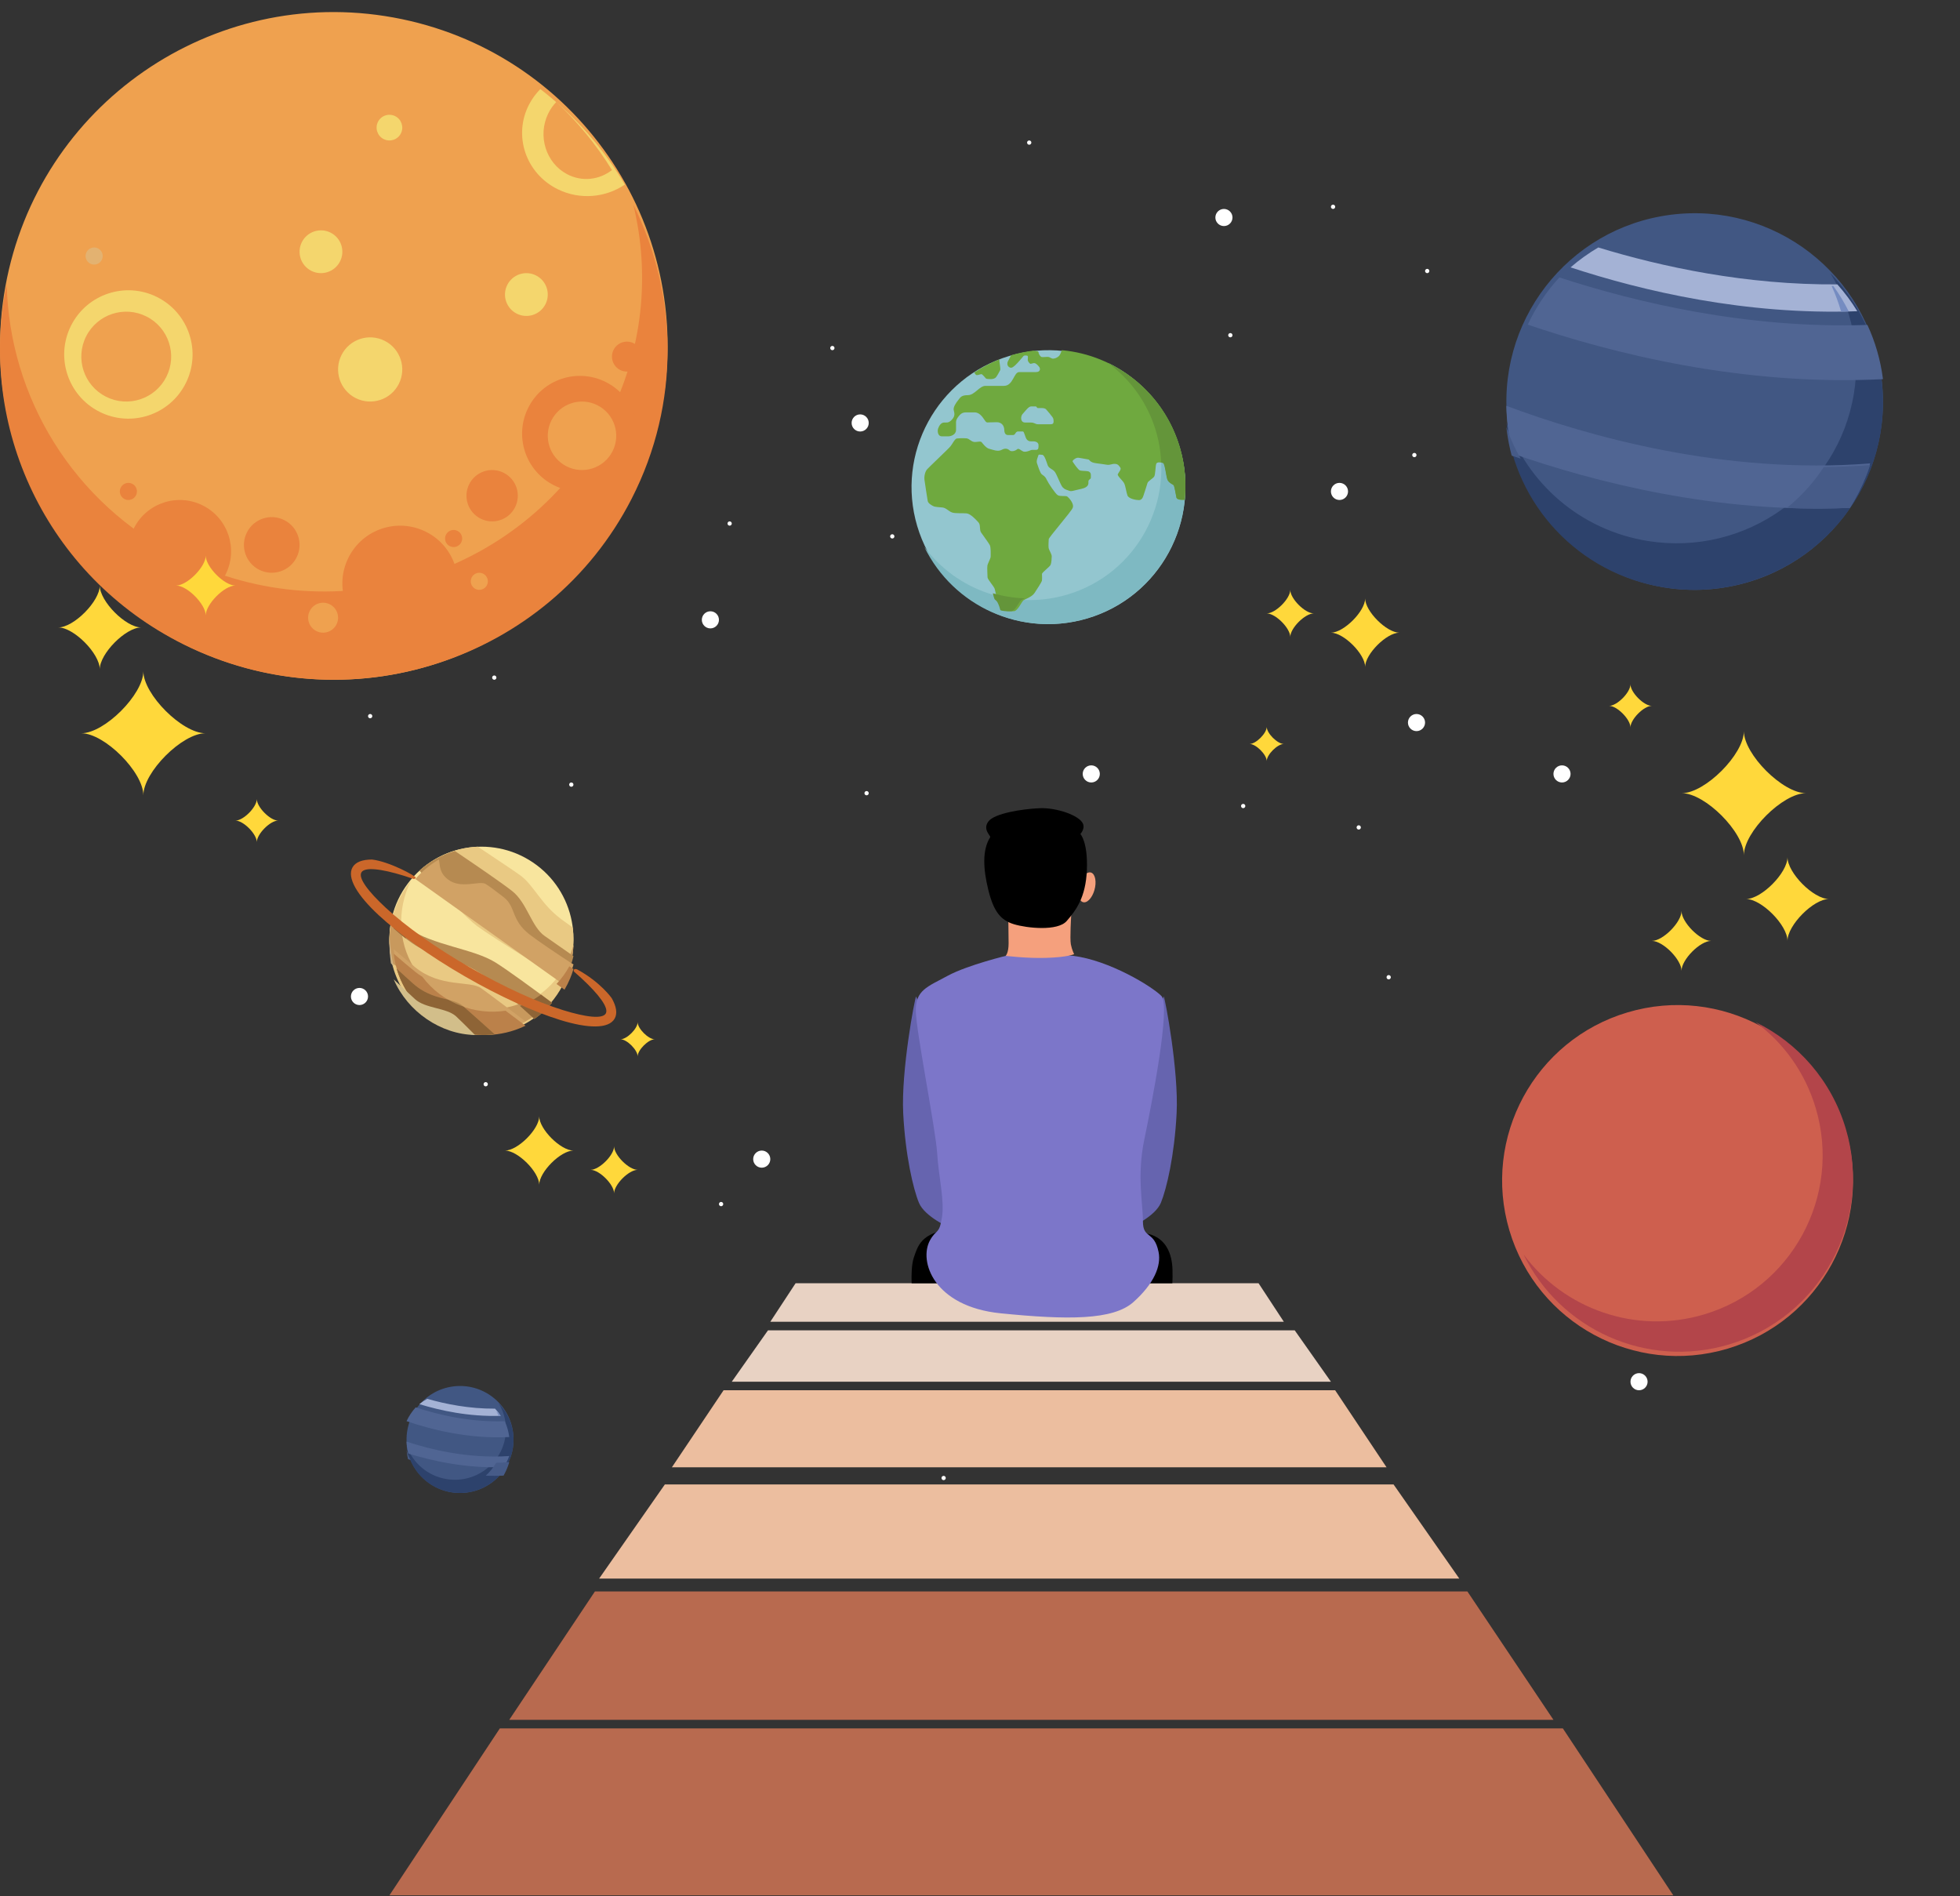<?xml version="1.0" encoding="utf-8"?>
<svg width="458px" height="443px" viewBox="0 0 458 443" version="1.1" xmlns:xlink="http://www.w3.org/1999/xlink" xmlns="http://www.w3.org/2000/svg">
  <rect x="0" y="0" width="458" height="443" fill="#333333" stroke="none"/>
  <defs>
    <path d="M0 0L430.506 0L430.506 430.506L0 430.506L0 0Z" id="path_1" />
    <clipPath id="mask_1">
      <use xlink:href="#path_1" />
    </clipPath>
  </defs>
  <g id="Group-26">
    <g id="Group-254">
      <g id="Group-3" transform="translate(27.091 0)">
        <path d="M0 0L430.506 0L430.506 430.506L0 430.506L0 0Z" id="Clip-2" fill="none" fill-rule="evenodd" stroke="none" />
      </g>
      <path d="M313.001 116.817C314.099 116.817 315 115.919 315 114.817C315 113.716 314.099 112.817 313.001 112.817C311.898 112.817 311 113.716 311 114.817C311 115.919 311.898 116.817 313.001 116.817" id="Fill-4" fill="#FFFFFF" fill-rule="evenodd" stroke="none" />
      <path d="M285.999 52.817C287.101 52.817 288 51.92 288 50.818C288 49.715 287.101 48.817 285.999 48.817C284.898 48.817 284 49.715 284 50.818C284 51.92 284.898 52.817 285.999 52.817" id="Fill-6" fill="#FFFFFF" fill-rule="evenodd" stroke="none" />
      <path d="M121 130.817C122.1 130.817 123 129.919 123 128.817C123 127.715 122.1 126.817 121 126.817C119.899 126.817 119 127.715 119 128.817C119 129.919 119.899 130.817 121 130.817" id="Fill-8" fill="#FFFFFF" fill-rule="evenodd" stroke="none" />
      <path d="M126.001 207.817C127.102 207.817 128 206.919 128 205.819C128 204.717 127.102 203.817 126.001 203.817C124.898 203.817 124 204.717 124 205.819C124 206.919 124.898 207.817 126.001 207.817" id="Fill-10" fill="#FFFFFF" fill-rule="evenodd" stroke="none" />
      <path d="M383 324.817C384.102 324.817 385 323.918 385 322.818C385 321.717 384.102 320.817 383 320.817C381.898 320.817 381 321.717 381 322.818C381 323.918 381.898 324.817 383 324.817" id="Fill-12" fill="#FFFFFF" fill-rule="evenodd" stroke="none" />
      <path d="M83.998 234.817C85.1 234.817 86 233.918 86 232.815C86 231.716 85.1 230.817 83.998 230.817C82.897 230.817 82 231.716 82 232.815C82 233.918 82.897 234.817 83.998 234.817" id="Fill-14" fill="#FFFFFF" fill-rule="evenodd" stroke="none" />
      <path d="M201.001 100.817C202.102 100.817 203 99.919 203 98.818C203 97.716 202.102 96.817 201.001 96.817C199.897 96.817 199 97.716 199 98.818C199 99.919 199.897 100.817 201.001 100.817" id="Fill-16" fill="#FFFFFF" fill-rule="evenodd" stroke="none" />
      <path d="M331 170.817C332.101 170.817 333 169.919 333 168.817C333 167.716 332.101 166.817 331 166.817C329.898 166.817 329 167.716 329 168.817C329 169.919 329.898 170.817 331 170.817" id="Fill-18" fill="#FFFFFF" fill-rule="evenodd" stroke="none" />
      <path d="M258.999 354.817C260.102 354.817 261 353.918 261 352.818C261 351.717 260.102 350.817 258.999 350.817C257.898 350.817 257 351.717 257 352.818C257 353.918 257.898 354.817 258.999 354.817" id="Fill-20" fill="#FFFFFF" fill-rule="evenodd" stroke="none" />
      <path d="M307.501 339.817C307.775 339.817 308 339.593 308 339.318C308 339.041 307.775 338.817 307.501 338.817C307.225 338.817 307 339.041 307 339.318C307 339.593 307.225 339.817 307.501 339.817" id="Fill-22" fill="#FFFFFF" fill-rule="evenodd" stroke="none" />
      <path d="M405.5 241.817C405.775 241.817 406 241.593 406 241.318C406 241.042 405.775 240.817 405.5 240.817C405.225 240.817 405 241.042 405 241.318C405 241.593 405.225 241.817 405.5 241.817" id="Fill-24" fill="#FFFFFF" fill-rule="evenodd" stroke="none" />
      <path d="M168.499 281.817C168.775 281.817 169 281.593 169 281.317C169 281.042 168.775 280.817 168.499 280.817C168.225 280.817 168 281.042 168 281.317C168 281.593 168.225 281.817 168.499 281.817" id="Fill-26" fill="#FFFFFF" fill-rule="evenodd" stroke="none" />
      <path d="M113.5 253.817C113.776 253.817 114 253.591 114 253.317C114 253.042 113.776 252.817 113.5 252.817C113.225 252.817 113 253.042 113 253.317C113 253.591 113.225 253.817 113.5 253.817" id="Fill-28" fill="#FFFFFF" fill-rule="evenodd" stroke="none" />
      <path d="M88.499 202.817C88.775 202.817 89 202.593 89 202.318C89 202.042 88.775 201.817 88.499 201.817C88.224 201.817 88 202.042 88 202.318C88 202.593 88.224 202.817 88.499 202.817" id="Fill-30" fill="#FFFFFF" fill-rule="evenodd" stroke="none" />
      <path d="M86.5 167.817C86.776 167.817 87 167.592 87 167.318C87 167.042 86.776 166.817 86.5 166.817C86.225 166.817 86 167.042 86 167.318C86 167.592 86.225 167.817 86.5 167.817" id="Fill-32" fill="#FFFFFF" fill-rule="evenodd" stroke="none" />
      <path d="M208.5 125.817C208.775 125.817 209 125.592 209 125.317C209 125.042 208.775 124.817 208.5 124.817C208.225 124.817 208 125.042 208 125.317C208 125.592 208.225 125.817 208.5 125.817" id="Fill-34" fill="#FFFFFF" fill-rule="evenodd" stroke="none" />
      <path d="M146.499 97.817C146.775 97.817 147 97.592 147 97.317C147 97.042 146.775 96.817 146.499 96.817C146.225 96.817 146 97.042 146 97.317C146 97.592 146.225 97.817 146.499 97.817" id="Fill-36" fill="#FFFFFF" fill-rule="evenodd" stroke="none" />
      <path d="M152.5 73.817C152.775 73.817 153 73.593 153 73.317C153 73.043 152.775 72.817 152.5 72.817C152.225 72.817 152 73.043 152 73.317C152 73.593 152.225 73.817 152.5 73.817" id="Fill-38" fill="#FFFFFF" fill-rule="evenodd" stroke="none" />
      <path d="M170.5 122.817C170.775 122.817 171 122.593 171 122.317C171 122.042 170.775 121.817 170.5 121.817C170.225 121.817 170 122.042 170 122.317C170 122.593 170.225 122.817 170.5 122.817" id="Fill-40" fill="#FFFFFF" fill-rule="evenodd" stroke="none" />
      <path d="M265.499 130.817C265.775 130.817 266 130.593 266 130.318C266 130.043 265.775 129.817 265.499 129.817C265.225 129.817 265 130.043 265 130.318C265 130.593 265.225 130.817 265.499 130.817" id="Fill-42" fill="#FFFFFF" fill-rule="evenodd" stroke="none" />
      <path d="M311.5 48.817C311.775 48.817 312 48.593 312 48.317C312 48.042 311.775 47.817 311.5 47.817C311.225 47.817 311 48.042 311 48.317C311 48.593 311.225 48.817 311.5 48.817" id="Fill-44" fill="#FFFFFF" fill-rule="evenodd" stroke="none" />
      <path d="M287.5 78.817C287.775 78.817 288 78.593 288 78.317C288 78.043 287.775 77.817 287.5 77.817C287.224 77.817 287 78.043 287 78.317C287 78.593 287.224 78.817 287.5 78.817" id="Fill-46" fill="#FFFFFF" fill-rule="evenodd" stroke="none" />
      <path d="M115.5 158.817C115.775 158.817 116 158.593 116 158.318C116 158.042 115.775 157.817 115.5 157.817C115.224 157.817 115 158.042 115 158.318C115 158.593 115.224 158.817 115.5 158.817" id="Fill-48" fill="#FFFFFF" fill-rule="evenodd" stroke="none" />
      <path d="M290.5 188.817C290.775 188.817 291 188.593 291 188.317C291 188.043 290.775 187.817 290.5 187.817C290.224 187.817 290 188.043 290 188.317C290 188.593 290.224 188.817 290.5 188.817" id="Fill-50" fill="#FFFFFF" fill-rule="evenodd" stroke="none" />
      <path d="M366.499 290.817C366.775 290.817 367 290.593 367 290.318C367 290.042 366.775 289.817 366.499 289.817C366.224 289.817 366 290.042 366 290.318C366 290.593 366.224 290.817 366.499 290.817" id="Fill-52" fill="#FFFFFF" fill-rule="evenodd" stroke="none" />
      <path d="M364.999 182.817C366.1 182.817 367 181.919 367 180.817C367 179.715 366.1 178.817 364.999 178.817C363.897 178.817 363 179.715 363 180.817C363 181.919 363.897 182.817 364.999 182.817" id="Fill-76" fill="#FFFFFF" fill-rule="evenodd" stroke="none" />
      <path d="M255 182.817C256.102 182.817 257 181.919 257 180.816C257 179.717 256.102 178.817 255 178.817C253.9 178.817 253 179.717 253 180.816C253 181.919 253.9 182.817 255 182.817" id="Fill-78" fill="#FFFFFF" fill-rule="evenodd" stroke="none" />
      <path d="M165.998 146.817C167.101 146.817 168 145.92 168 144.818C168 143.715 167.101 142.817 165.998 142.817C164.896 142.817 164 143.715 164 144.818C164 145.92 164.896 146.817 165.998 146.817" id="Fill-80" fill="#FFFFFF" fill-rule="evenodd" stroke="none" />
      <path d="M178.001 272.817C179.104 272.817 180 271.919 180 270.818C180 269.717 179.104 268.817 178.001 268.817C176.901 268.817 176 269.717 176 270.818C176 271.919 176.901 272.817 178.001 272.817" id="Fill-82" fill="#FFFFFF" fill-rule="evenodd" stroke="none" />
      <path d="M386.001 246.817C387.1 246.817 388 245.919 388 244.818C388 243.717 387.1 242.817 386.001 242.817C384.898 242.817 384 243.717 384 244.818C384 245.919 384.898 246.817 386.001 246.817" id="Fill-84" fill="#FFFFFF" fill-rule="evenodd" stroke="none" />
      <path d="M220.5 345.817C220.776 345.817 221 345.593 221 345.318C221 345.043 220.776 344.817 220.5 344.817C220.225 344.817 220 345.043 220 345.318C220 345.593 220.225 345.817 220.5 345.817" id="Fill-86" fill="#FFFFFF" fill-rule="evenodd" stroke="none" />
      <path d="M133.5 183.817C133.776 183.817 134 183.592 134 183.317C134 183.042 133.776 182.817 133.5 182.817C133.226 182.817 133 183.042 133 183.317C133 183.592 133.226 183.817 133.5 183.817" id="Fill-88" fill="#FFFFFF" fill-rule="evenodd" stroke="none" />
      <path d="M194.5 81.817C194.776 81.817 195 81.592 195 81.317C195 81.043 194.776 80.817 194.5 80.817C194.225 80.817 194 81.043 194 81.317C194 81.592 194.225 81.817 194.5 81.817" id="Fill-90" fill="#FFFFFF" fill-rule="evenodd" stroke="none" />
      <path d="M240.5 33.817C240.775 33.817 241 33.593 241 33.317C241 33.042 240.775 32.817 240.5 32.817C240.224 32.817 240 33.042 240 33.317C240 33.593 240.224 33.817 240.5 33.817" id="Fill-92" fill="#FFFFFF" fill-rule="evenodd" stroke="none" />
      <path d="M202.499 185.817C202.775 185.817 203 185.593 203 185.318C203 185.043 202.775 184.817 202.499 184.817C202.225 184.817 202 185.043 202 185.318C202 185.593 202.225 185.817 202.499 185.817" id="Fill-94" fill="#FFFFFF" fill-rule="evenodd" stroke="none" />
      <path d="M317.5 193.817C317.775 193.817 318 193.593 318 193.318C318 193.042 317.775 192.817 317.5 192.817C317.225 192.817 317 193.042 317 193.318C317 193.593 317.225 193.817 317.5 193.817" id="Fill-96" fill="#FFFFFF" fill-rule="evenodd" stroke="none" />
      <path d="M363.499 112.817C363.775 112.817 364 112.593 364 112.318C364 112.042 363.775 111.817 363.499 111.817C363.225 111.817 363 112.042 363 112.318C363 112.593 363.225 112.817 363.499 112.817" id="Fill-98" fill="#FFFFFF" fill-rule="evenodd" stroke="none" />
      <path d="M333.5 63.817C333.775 63.817 334 63.593 334 63.318C334 63.042 333.775 62.817 333.5 62.817C333.224 62.817 333 63.042 333 63.318C333 63.593 333.224 63.817 333.5 63.817" id="Fill-100" fill="#FFFFFF" fill-rule="evenodd" stroke="none" />
      <path d="M330.501 106.817C330.775 106.817 331 106.593 331 106.318C331 106.042 330.775 105.817 330.501 105.817C330.225 105.817 330 106.042 330 106.318C330 106.593 330.225 106.817 330.501 106.817" id="Fill-102" fill="#FFFFFF" fill-rule="evenodd" stroke="none" />
      <path d="M324.499 228.817C324.775 228.817 325 228.593 325 228.318C325 228.043 324.775 227.817 324.499 227.817C324.225 227.817 324 228.043 324 228.318C324 228.593 324.225 228.817 324.499 228.817" id="Fill-104" fill="#FFFFFF" fill-rule="evenodd" stroke="none" />
      <path d="M105.898 323.922C99.052 324.807 94.219 331.074 95.105 337.92C95.988 344.766 102.256 349.598 109.102 348.713C115.948 347.828 120.781 341.562 119.895 334.716C119.011 327.87 112.744 323.038 105.898 323.922" id="Fill-116" fill="#415783" fill-rule="evenodd" stroke="none" />
      <path d="M118.07 335.803C117.019 342.241 110.893 346.616 104.389 345.576C99.886 344.855 96.381 341.726 95 337.732C95.585 343.156 99.763 347.743 105.464 348.656C112.298 349.75 118.733 345.152 119.838 338.388C120.49 334.391 119.136 330.532 116.507 327.817C117.919 330.128 118.54 332.928 118.07 335.803" id="Fill-118" fill="#2D426C" fill-rule="evenodd" stroke="none" />
      <path d="M95 336.817C95.007 337.248 95.039 337.681 95.102 338.117C95.172 338.627 95.281 339.125 95.421 339.608C100.801 341.272 108.917 343.12 117.666 342.775C118.225 341.97 118.675 341.097 119 340.18C109.363 340.855 100.344 338.585 95 336.817" id="Fill-120" fill="#506593" fill-rule="evenodd" stroke="none" />
      <path d="M113.504 344.774C114.869 344.832 116.258 344.833 117.663 344.767C118.093 344.017 118.458 343.22 118.752 342.386L118.77 342.333C118.788 342.284 118.806 342.231 118.822 342.179C118.852 342.093 118.88 342.008 118.907 341.922L118.909 341.913L118.91 341.909C118.942 341.809 118.971 341.71 119 341.61C117.974 341.696 116.954 341.743 115.944 341.754C115.273 342.904 114.445 343.92 113.504 344.774M95 338.817C95.009 338.912 95.019 339.006 95.031 339.1C95.102 339.721 95.21 340.327 95.35 340.915C95.544 340.988 95.742 341.061 95.943 341.134C95.564 340.401 95.248 339.625 95 338.817" id="Fill-122" fill="#465B88" fill-rule="evenodd" stroke="none" />
      <path d="M97.135 328.817C96.266 329.772 95.545 330.856 95 332.033C100.643 333.973 109.478 336.239 119 335.75L118.996 335.718C118.829 334.417 118.469 333.187 117.949 332.054C109.822 332.334 102.276 330.511 97.135 328.817" id="Fill-124" fill="#506593" fill-rule="evenodd" stroke="none" />
      <path d="M99.837 326.817C104.069 328.033 109.644 329.16 115.679 329.116C116.169 329.634 116.612 330.193 117 330.79C109.602 331.041 102.786 329.535 98 328.057C98.567 327.595 99.182 327.18 99.837 326.817" id="Fill-126" fill="#A4B2D5" fill-rule="evenodd" stroke="none" />
      <path d="M116 329.818L116.099 329.817C116.436 330.125 116.737 330.456 117 330.807C116.851 330.811 116.703 330.815 116.556 330.817C116.405 330.471 116.219 330.136 116 329.818" id="Fill-128" fill="#758CC1" fill-rule="evenodd" stroke="none" />
      <path d="M91 442.817L391 442.817L365.197 403.817L116.803 403.817L91 442.817Z" id="Fill-130" fill="#B86A4F" fill-rule="evenodd" stroke="none" />
      <path d="M119 401.817L363 401.817L342.888 371.817L139.022 371.817L119 401.817Z" id="Fill-132" fill="#B86A4F" fill-rule="evenodd" stroke="none" />
      <path d="M140 368.817L341 368.817L325.636 346.817L155.363 346.817L140 368.817Z" id="Fill-134" fill="#ECBE9F" fill-rule="evenodd" stroke="none" />
      <path d="M157 342.817L324 342.817L311.988 324.817L169.081 324.817L157 342.817Z" id="Fill-136" fill="#ECBE9F" fill-rule="evenodd" stroke="none" />
      <path d="M171 322.817L311 322.817L302.543 310.817L179.457 310.817L171 322.817Z" id="Fill-138" fill="#E8D2C3" fill-rule="evenodd" stroke="none" />
      <path d="M180 308.817L300 308.817L294.094 299.817L185.907 299.817L180 308.817Z" id="Fill-140" fill="#E8D2C3" fill-rule="evenodd" stroke="none" />
      <path d="M235.888 83.15C218.952 88.184 209.301 105.992 214.333 122.927C219.366 139.865 237.172 149.517 254.111 144.483C271.047 139.453 280.696 121.643 275.669 104.705C270.635 87.771 252.82 78.118 235.888 83.15" id="Fill-142" fill="#93C6CF" fill-rule="evenodd" stroke="none" />
      <path d="M270.1 100.73C274.932 116.987 265.664 134.089 249.406 138.918C236.697 142.694 223.475 137.858 216 127.799C222.759 141.664 238.737 149.016 254.014 144.478C271.022 139.426 280.711 121.541 275.663 104.53C272.995 95.561 266.761 88.627 258.971 84.817C264.124 88.638 268.13 94.103 270.1 100.73" id="Fill-144" fill="#7EB9C2" fill-rule="evenodd" stroke="none" />
      <path d="M243.206 95.341C243.532 95.341 244.115 95.311 244.423 95.621C244.736 95.932 245.752 97.177 245.925 97.442C246.094 97.705 246.196 97.855 246.196 98.439C246.196 99.02 245.925 99.118 245.52 99.118L242.505 99.118C241.878 99.118 241.811 98.718 240.789 98.718L239.56 98.718C238.379 98.718 238.488 97.272 238.906 96.781C239.414 96.184 240.098 95.401 240.357 95.209C240.789 94.89 240.948 94.957 241.359 94.957L242.067 94.957C242.192 94.957 242.297 95.341 242.552 95.341L243.206 95.341ZM227.667 87.04C229.489 85.82 231.465 84.778 233.569 83.94C233.521 84.102 233.511 84.234 233.521 84.357C233.553 84.66 233.833 86.216 233.72 86.469C233.605 86.722 233.095 87.659 232.806 88.055C232.518 88.454 232.003 88.575 231.55 88.575C231.104 88.575 230.52 88.566 230.369 88.413C230.214 88.264 229.563 87.392 229.304 87.409C229.043 87.422 228.283 87.806 228.042 87.559C227.943 87.459 227.793 87.26 227.667 87.04L227.667 87.04ZM268.137 112.85C268.258 112.392 269.443 111.783 269.714 111.323C269.991 110.864 269.991 108.972 270.174 108.394C270.356 107.815 271.418 108.056 271.843 108.21C272.271 108.363 272.543 111.353 272.846 112.116C273.152 112.879 274.188 113.247 274.307 113.429C274.43 113.612 274.792 115.502 274.914 116.235C275.037 116.97 276.799 116.787 276.799 116.787L276.836 116.755C277.245 112.74 276.898 108.58 275.683 104.47C271.869 91.599 260.674 82.956 248.121 81.817C248.062 81.988 247.946 82.305 247.737 82.763C247.407 83.495 246.445 83.798 246.08 83.798C245.719 83.798 245.261 83.418 244.988 83.389C244.713 83.356 243.744 83.465 243.437 83.418C243.132 83.371 242.708 82.747 242.695 82.395C242.677 82.045 242.253 81.99 241.783 81.99C241.694 81.99 241.612 81.96 241.546 81.912C239.789 82.124 238.022 82.484 236.27 83.003C236.26 83.034 236.243 83.061 236.225 83.088C235.801 83.869 235.559 84.311 235.483 84.492C235.406 84.675 235.225 85.348 235.772 85.744C236.318 86.141 236.698 85.789 237.2 85.363C237.701 84.936 238.934 83.472 239.128 83.226C239.327 82.982 239.694 83.058 239.995 83.088C240.3 83.12 240.176 83.685 240.164 84.049C240.148 84.418 240.469 84.768 240.683 84.95C240.895 85.134 241.366 84.737 241.821 84.859C242.276 84.982 242.793 85.67 242.9 85.82C243.007 85.973 243.296 86.934 242.047 86.934L238.158 86.934C236.879 86.934 236.774 90.154 234.586 90.154L230.27 90.154C228.871 90.154 227.747 92.321 226.182 92.321C224.615 92.321 224.415 92.854 223.902 93.494C223.384 94.135 222.73 95.113 222.852 95.767C222.975 96.423 223.294 97.111 222.47 98.009C221.65 98.909 221.271 98.674 220.573 98.72C219.87 98.766 219.449 99.468 219.221 100.094C218.991 100.717 219.143 101.941 220.057 101.941L221.621 101.941C222.152 101.941 223.4 101.591 223.4 100.444L223.4 98.909C223.4 98.576 223.304 98.134 224.048 97.217C224.791 96.305 225.265 96.348 226.268 96.348L227.741 96.348C228.421 96.348 229.152 96.753 229.854 97.826C230.56 98.9 230.512 98.68 231.266 98.68C232.02 98.68 233.049 98.604 233.331 98.68C233.617 98.758 234.692 98.997 234.692 100.659C234.692 100.659 234.712 101.639 235.513 101.639L236.741 101.639C237.29 101.639 237.267 100.803 237.893 100.803L239.012 100.803C239.363 100.803 239.546 102.316 240.002 102.751C240.46 103.184 240.825 103.115 241.462 103.115C242.101 103.115 242.672 103.413 242.672 103.988C242.672 104.558 242.737 105.107 242.076 105.107C241.416 105.107 241.201 105.083 240.915 105.159C240.915 105.159 239.728 105.71 239.152 105.497C238.574 105.285 238.027 104.61 237.66 104.977C237.296 105.343 236.323 105.586 235.959 105.252C235.592 104.917 234.984 104.582 234.076 105.097C233.162 105.616 231.913 105.039 231.157 104.856C230.395 104.672 229.636 103.604 229.392 103.33C229.152 103.055 228.816 103.207 227.903 103.269C226.993 103.33 226.564 102.475 225.836 102.414C225.107 102.353 224.044 102.384 223.586 102.443C223.132 102.507 222.57 103.681 222.129 104.243C221.687 104.81 217.142 109.082 216.657 109.63C216.167 110.179 215.927 111.247 216.02 112.071C216.11 112.896 216.687 116.434 216.776 117.015C216.869 117.596 217.596 117.993 218.054 118.235C218.511 118.479 219.392 118.479 220.243 118.57C221.092 118.662 221.673 119.456 222.46 119.732C223.251 120.008 224.924 119.854 225.867 119.945C226.81 120.036 228.084 121.438 228.651 122.064C229.211 122.692 228.785 123.711 229.27 124.432C229.755 125.149 230.974 126.778 231.276 127.329C231.582 127.878 231.491 129.68 231.491 130.075C231.491 130.471 230.821 131.601 230.728 132.149C230.64 132.698 230.762 134.439 230.762 134.898C230.762 135.356 232.282 137.032 232.435 137.584C232.584 138.131 232.86 139.503 233.039 139.898C233.222 140.299 233.497 140.113 233.923 141.091C234.347 142.066 234.288 142.279 234.408 142.526C234.53 142.77 236.11 142.86 236.96 142.799C237.814 142.739 238.756 140.572 239.152 140.267C239.546 139.963 241.098 139.503 241.734 138.556C242.372 137.615 243.362 136.027 243.452 135.735C243.54 135.445 243.499 134.514 243.484 134.117C243.467 133.721 245.337 132.439 245.52 131.92C245.703 131.402 245.762 130.423 245.762 129.938C245.762 129.447 245.096 128.503 245.032 127.984C244.973 127.466 245.032 126.428 245.062 125.971C245.096 125.511 250.232 119.651 250.655 118.678C251.082 117.703 249.777 116.298 249.413 116.022C249.045 115.746 247.737 116.054 247.159 115.688C246.583 115.317 244.973 112.909 244.577 112.055C244.182 111.203 243.817 111.14 243.421 110.805C243.026 110.468 242.571 108.943 242.326 108.269C242.083 107.601 242.571 106.714 242.632 106.411C242.691 106.104 242.998 106.227 243.54 106.259C244.091 106.288 244.577 108.027 244.819 108.7C245.062 109.369 245.825 109.551 246.371 110.104C246.918 110.652 247.798 113.335 248.345 113.886C248.893 114.436 249.226 114.405 249.807 114.649C250.385 114.892 250.81 114.618 252.662 114.221C254.518 113.826 254.334 112.969 254.334 112.499C254.334 112.024 254.866 111.934 254.896 111.707C254.926 111.476 254.913 110.88 254.884 110.727C254.854 110.576 254.699 110.195 254.212 110.104C253.727 110.01 252.832 110.04 252.372 109.92C251.919 109.797 250.84 108.133 250.672 107.89C250.503 107.647 251.023 107.249 251.434 107.049C251.842 106.853 252.237 106.99 252.572 107.035C252.907 107.082 254.123 107.311 254.364 107.356C254.608 107.404 254.637 108.043 256.128 108.227C257.619 108.408 258.044 108.502 258.728 108.592C259.412 108.685 259.79 108.348 260.537 108.377C261.281 108.408 261.506 108.866 261.8 109.263C262.084 109.659 261.372 110.393 261.204 110.789C261.04 111.185 262.3 112.208 262.667 112.879C263.028 113.554 263.152 114.925 263.454 115.746C263.759 116.569 265.551 116.844 266.129 116.844C266.706 116.844 267.012 116.389 267.191 115.812C267.378 115.229 268.016 113.305 268.137 112.85L268.137 112.85Z" id="Fill-146" fill="#6FA93F" fill-rule="evenodd" stroke="none" />
      <path d="M232 138.61C232.127 139.133 232.26 139.669 232.363 139.892C232.55 140.293 232.829 140.108 233.261 141.088C233.692 142.064 233.631 142.278 233.754 142.526C233.878 142.77 235.482 142.86 236.345 142.799C237.212 142.738 238.168 140.566 238.571 140.261C238.728 140.138 239.079 139.992 239.481 139.801C236.926 139.709 234.413 139.304 232 138.61M271.337 108.022C271.503 108.059 271.655 108.103 271.763 108.138C272.198 108.291 272.474 111.288 272.782 112.053C273.092 112.817 274.145 113.186 274.265 113.369C274.389 113.551 274.758 115.446 274.882 116.18C275.006 116.917 276.795 116.733 276.795 116.733L276.833 116.701L276.854 116.513C276.871 116.332 276.889 116.148 276.902 115.963L276.905 115.944L276.918 115.756C276.932 115.569 276.941 115.383 276.951 115.198L276.966 114.937C276.976 114.771 276.982 114.609 276.985 114.44L276.992 114.146C276.994 113.991 277 113.836 277 113.679L277 113.324C277 113.186 277 113.05 276.994 112.914C276.992 112.776 276.991 112.634 276.982 112.491L276.972 112.161C276.966 112.001 276.955 111.842 276.95 111.683L276.932 111.395C276.918 111.214 276.905 111.036 276.889 110.857L276.871 110.637C276.85 110.44 276.83 110.243 276.811 110.047L276.791 109.866C276.767 109.65 276.736 109.428 276.709 109.21L276.691 109.1C276.662 108.87 276.624 108.64 276.589 108.411L276.57 108.313C276.534 108.078 276.49 107.846 276.446 107.611L276.432 107.53C276.384 107.286 276.331 107.044 276.28 106.803L276.267 106.747C276.214 106.493 276.156 106.239 276.091 105.984L276.089 105.974C276.024 105.713 275.961 105.457 275.891 105.198L275.887 105.185L275.878 105.166C275.812 104.905 275.733 104.652 275.662 104.392C275.606 104.212 275.546 104.031 275.492 103.853L275.448 103.717C275.398 103.57 275.35 103.419 275.3 103.273L275.268 103.174C275.21 103.006 275.148 102.835 275.088 102.668L275.033 102.518C274.983 102.38 274.929 102.24 274.879 102.105L274.835 101.991C274.768 101.823 274.7 101.657 274.632 101.49L274.582 101.362C274.528 101.231 274.474 101.102 274.417 100.973L274.356 100.828C274.285 100.664 274.215 100.504 274.145 100.344L274.094 100.241C274.029 100.105 273.965 99.967 273.905 99.833L273.841 99.702C273.763 99.542 273.685 99.379 273.605 99.221L273.601 99.214L273.577 99.172C273.503 99.023 273.43 98.878 273.352 98.731L273.288 98.603C273.213 98.467 273.139 98.329 273.064 98.192L273.022 98.12C272.933 97.956 272.846 97.802 272.755 97.643L272.694 97.546C272.619 97.41 272.539 97.278 272.461 97.145L272.413 97.064C272.319 96.906 272.222 96.754 272.128 96.6L272.074 96.516C271.99 96.385 271.908 96.259 271.827 96.133L271.756 96.025C271.659 95.874 271.556 95.727 271.455 95.581L271.413 95.517C271.329 95.394 271.243 95.27 271.157 95.147L271.066 95.021C270.965 94.876 270.86 94.737 270.759 94.596L270.728 94.559C270.63 94.43 270.534 94.295 270.434 94.168L270.351 94.057C270.133 93.773 269.906 93.497 269.677 93.221L269.599 93.127C269.495 93 269.387 92.875 269.279 92.749L269.256 92.719C269.134 92.579 269.011 92.445 268.888 92.305L268.831 92.241C268.719 92.118 268.607 91.995 268.493 91.872L268.452 91.827C268.325 91.692 268.196 91.556 268.065 91.42L268.039 91.394C267.916 91.268 267.796 91.145 267.673 91.022L267.62 90.97C267.354 90.706 267.084 90.447 266.811 90.191L266.767 90.151C266.491 89.897 266.208 89.647 265.921 89.399L265.887 89.37C265.602 89.125 265.308 88.882 265.011 88.644L264.973 88.617C264.833 88.502 264.688 88.391 264.547 88.278L264.529 88.268C262.782 86.93 260.908 85.774 258.933 84.817C264.1 88.613 268.113 94.038 270.085 100.617C270.822 103.078 271.231 105.563 271.337 108.022" id="Fill-148" fill="#64953A" fill-rule="evenodd" stroke="none" />
      <path d="M124.517 201.491C134.362 208.127 136.962 221.487 130.327 231.333C123.689 241.179 110.33 243.78 100.484 237.143C90.638 230.506 88.039 217.149 94.673 207.301C101.309 197.457 114.669 194.854 124.517 201.491" id="Fill-150" fill="#F8E59E" fill-rule="evenodd" stroke="none" />
      <path d="M125.893 232.508C116.602 239.077 103.847 236.728 97.402 227.259C92.941 220.704 92.673 212.453 96.015 205.817C89.942 213.205 89.187 224.089 94.838 232.39C101.61 242.337 115.011 244.807 124.768 237.904C130.536 233.825 133.741 227.388 134 220.751C132.793 225.361 130.038 229.577 125.893 232.508" id="Fill-152" fill="#E9C983" fill-rule="evenodd" stroke="none" />
      <path d="M127.343 235.231C124.337 238.134 120.619 240.028 116.683 240.817C110.789 236.295 104.41 231.682 101.639 230.616C99.246 229.695 95.347 227.245 91.625 224.713C90.88 221.646 90.791 218.423 91.411 215.279C91.855 215.606 92.304 215.927 92.755 216.235C98.812 220.373 108.131 223.233 112.081 225.256C114.106 226.294 121.054 230.947 127.343 235.231M133.815 216.689C132.878 216.023 131.978 215.373 131.168 214.772C126.37 211.211 124.718 206.762 121.511 204.467C120.115 203.467 115.932 200.667 111.644 197.817C106.807 198.016 102.08 199.858 98.334 203.175C103.161 208.446 109.42 214.879 111.546 216.412C115.106 218.978 128.845 227.658 129.876 227.79C130.098 227.819 130.935 228.12 132.091 228.468C133.782 224.7 134.328 220.618 133.815 216.689" id="Fill-154" fill="#E9C983" fill-rule="evenodd" stroke="none" />
      <path d="M99.938 230.07C99.014 229.18 98.165 228.194 97.4 227.105C95.315 224.134 94.145 220.802 93.833 217.438C93.464 217.214 93.104 216.984 92.754 216.75C92.302 216.449 91.858 216.138 91.415 215.817C91.132 217.228 90.991 218.664 91.001 220.106L91.001 220.196L91.003 220.431C91.04 221.991 91.249 223.541 91.623 225.051C94.561 227.007 97.606 228.912 99.938 230.07M124.194 233.247C119.359 235.919 113.807 236.455 108.752 235.073C111.243 236.785 114.017 238.811 116.692 240.817C118.408 240.479 120.083 239.939 121.678 239.198L121.73 239.171C121.826 239.129 121.919 239.084 122.014 239.037C122.148 238.97 122.284 238.905 122.417 238.834L122.42 238.834C123.222 238.422 124.007 237.954 124.767 237.431C125.654 236.823 126.482 236.161 127.245 235.451L127.355 235.348C126.31 234.652 125.247 233.944 124.194 233.247M130.258 228.159C130.653 228.277 131.301 228.491 132.105 228.727C132.206 228.508 132.3 228.29 132.394 228.07C133.353 225.761 133.896 223.303 133.999 220.817L134 220.793C133.286 223.444 132.027 225.957 130.258 228.159" id="Fill-156" fill="#C8995D" fill-rule="evenodd" stroke="none" />
      <path d="M134 223.378C131.579 221.675 128.837 219.753 127.312 218.708C124.171 216.55 123.196 210.947 119.663 208.17C117.415 206.406 111.918 202.62 106.285 198.817C103.255 199.719 100.413 201.257 98 203.392L102.204 208.022L132.909 226.817C133.377 225.69 133.741 224.541 134 223.378" id="Fill-158" fill="#B68A51" fill-rule="evenodd" stroke="none" />
      <path d="M134 225.304L133.173 224.817C132.57 225.905 131.843 226.955 131 227.953L132.682 228.817C133.246 227.679 133.687 226.504 134 225.304" id="Fill-160" fill="#8E6436" fill-rule="evenodd" stroke="none" />
      <path d="M91.344 225.041C91.064 223.013 90.953 220.914 91.018 218.817C91.161 221.237 91.495 223.591 92 225.817C91.782 225.562 91.563 225.302 91.344 225.041" id="Fill-162" fill="#CBB083" fill-rule="evenodd" stroke="none" />
      <path d="M122.795 238.639C117.852 241.046 112.086 241.506 106.745 239.78L93.708 228.062C92.82 226.056 92.245 223.931 92 221.759C93.718 223.252 95.448 224.72 97.021 225.995C102.987 230.82 109.793 229.069 112.364 230.848C113.69 231.765 118.475 235.369 122.795 238.639M134 225.353C133.518 227.016 132.82 228.639 131.911 230.19L97.065 205.376C98.659 203.521 100.522 201.994 102.557 200.817C102.846 202.239 102.589 203.818 104.648 205.45C107.663 207.839 112.136 205.644 113.508 206.545C114.88 207.446 114.621 207.281 117.637 209.569C120.656 211.859 119.289 214.895 123.799 218.375C125.743 219.876 129.902 222.666 134 225.353" id="Fill-164" fill="#D1A265" fill-rule="evenodd" stroke="none" />
      <path d="M118.14 236.142C110.9 237.228 103.338 234.392 98.696 228.215C98.134 227.874 97.574 227.483 97.021 227.04C95.448 225.769 93.718 224.307 92 222.817C92.245 224.983 92.82 227.102 93.709 229.101L106.736 240.776C108.793 241.437 110.938 241.787 113.1 241.815L113.181 241.815C113.291 241.818 113.4 241.817 113.508 241.817C113.631 241.817 113.752 241.814 113.874 241.811L113.911 241.811C116.85 241.731 119.756 241.057 122.432 239.818C122.539 239.772 122.642 239.724 122.744 239.672L122.789 239.65L122.797 239.646C121.244 238.475 119.631 237.259 118.14 236.142M133.235 228.576C132.862 229.478 132.421 230.363 131.913 231.223L130.041 229.893C131.226 228.632 132.225 227.244 133.034 225.765L134 226.398C133.785 227.139 133.53 227.862 133.235 228.576" id="Fill-166" fill="#BB814A" fill-rule="evenodd" stroke="none" />
      <path d="M115.591 241.65C110.689 242.277 105.556 241.152 101.14 238.088C96.931 235.17 94.067 230.966 92.703 226.329C94.15 227.667 95.496 228.897 96.551 229.827C101.111 233.856 105.806 233.052 108.041 234.94C109.152 235.88 112.499 238.873 115.591 241.65M129 234.292C124.331 230.823 118.639 226.666 115.833 224.902C110.609 221.614 101.49 221.013 95.01 216.733C94.111 216.139 93.233 215.49 92.389 214.817C92.226 215.516 92.096 216.216 92 216.921C93.839 218.577 95.798 220.127 97.673 221.221C104.21 225.034 107.481 222.743 117.233 231.235C119.889 233.548 122.491 235.888 124.87 238.071C126.376 237.021 127.769 235.76 129 234.292" id="Fill-168" fill="#B68A51" fill-rule="evenodd" stroke="none" />
      <path d="M108.358 235.211C107.126 234.793 105.928 234.253 104.786 233.593C102.436 233.001 99.463 232.401 96.549 229.824C95.495 228.894 94.148 227.663 92.701 226.325C93.006 227.357 93.382 228.365 93.832 229.344C93.87 229.425 93.909 229.51 93.947 229.592L93.977 229.654C94.436 230.607 94.965 231.534 95.569 232.431C96.298 233.512 97.105 234.505 97.976 235.405L97.991 235.422C98.09 235.523 98.187 235.621 98.288 235.721C99.156 236.578 100.107 237.373 101.138 238.087C101.955 238.656 102.795 239.155 103.656 239.591L103.736 239.63C103.817 239.67 103.898 239.71 103.978 239.75C106.73 241.077 109.727 241.779 112.755 241.817L112.761 241.816C112.903 241.817 113.048 241.818 113.194 241.816L113.407 241.813L113.57 241.808C114.245 241.788 114.92 241.735 115.589 241.65C112.753 239.103 109.701 236.37 108.358 235.211M94.515 216.395C93.79 215.894 93.08 215.364 92.394 214.817C92.228 215.509 92.099 216.211 92 216.917C92.922 217.748 93.878 218.553 94.834 219.288C94.663 218.328 94.557 217.362 94.515 216.395M129 234.291C128.163 233.669 127.293 233.025 126.414 232.377C126.336 232.436 126.255 232.492 126.178 232.549C124.701 233.605 123.133 234.427 121.519 235.03C122.67 236.063 123.79 237.08 124.865 238.066C124.933 238.02 125.002 237.974 125.069 237.921C125.956 237.291 126.78 236.602 127.539 235.863L127.547 235.854L127.567 235.835L127.695 235.71C128.148 235.262 128.584 234.79 129 234.291" id="Fill-170" fill="#8E6436" fill-rule="evenodd" stroke="none" />
      <path d="M111 241.817C109.006 239.811 107.278 238.094 106.544 237.432C104.319 235.422 99.37 235.66 96.941 233.405L92 228.817C95.246 236.378 102.98 241.667 111 241.817" id="Fill-172" fill="#D2BE8A" fill-rule="evenodd" stroke="none" />
      <path d="M109.753 225.999C117.846 230.672 125.587 234.153 131.553 236.002C137.04 237.702 140.805 238.101 141.551 236.797C142.295 235.494 140.054 232.427 135.831 228.522C135.3 228.031 134.741 227.534 134.151 227.025C134.054 226.846 134.007 226.67 134.101 226.555C134.361 226.237 134.902 226.511 134.902 226.511C140.282 229.439 142.886 233.124 142.942 233.206C144.037 235.142 144.316 236.784 143.62 237.996C142.243 240.405 137.462 240.343 130.846 238.291C124.716 236.392 116.803 232.838 108.558 228.079L108.553 228.075C100.314 223.318 93.273 218.238 88.547 213.87C83.459 209.165 81 205.048 82.379 202.636C83.077 201.415 84.652 200.829 86.898 200.817C91.011 201.281 97.2 204.7 97.149 205.044C97.099 205.392 96.636 205.354 96.636 205.354L96.635 205.355C95.883 205.091 95.15 204.848 94.443 204.628C88.959 202.932 85.192 202.529 84.447 203.834C83.703 205.138 85.945 208.205 90.169 212.111C94.76 216.356 101.651 221.323 109.747 225.997L109.753 225.999Z" id="Fill-174" fill="#CB672A" fill-rule="evenodd" stroke="none" />
      <path d="M91.926 4.084C49.545 -3.607 8.958 24.514 1.266 66.892C-6.423 109.271 21.697 149.862 64.075 157.551C106.455 165.24 147.044 137.122 154.733 94.741C162.423 52.363 134.304 11.773 91.926 4.084" id="Fill-176" fill="#EFA14F" fill-rule="evenodd" stroke="none" />
      <path d="M142.032 97.965C123.529 134.089 78.872 148.562 42.292 130.287C16.96 117.633 2.142 92.593 1.572 66.395C-5.303 99.57 10.725 134.49 42.798 150.509C81.229 169.707 128.144 154.504 147.584 116.551C159.077 94.125 158.398 68.77 147.99 47.817C151.948 64.118 150.295 81.838 142.032 97.965" id="Fill-178" fill="#EA833D" fill-rule="evenodd" stroke="none" />
      <path d="M47.415 118.111C53.329 121.101 55.696 128.318 52.706 134.232C49.715 140.144 42.498 142.514 36.583 139.524C30.67 136.53 28.304 129.315 31.294 123.402C34.285 117.491 41.504 115.12 47.415 118.111" id="Fill-180" fill="#EA833D" fill-rule="evenodd" stroke="none" />
      <path d="M66.433 121.519C69.636 123.14 70.919 127.049 69.299 130.25C67.68 133.453 63.769 134.736 60.565 133.117C57.364 131.496 56.081 127.588 57.7 124.383C59.323 121.18 63.229 119.899 66.433 121.519" id="Fill-182" fill="#EA833D" fill-rule="evenodd" stroke="none" />
      <path d="M30.903 113.033C31.888 113.532 32.284 114.735 31.783 115.721C31.286 116.705 30.082 117.1 29.097 116.602C28.113 116.104 27.716 114.901 28.216 113.914C28.714 112.929 29.916 112.534 30.903 113.033" id="Fill-184" fill="#EA833D" fill-rule="evenodd" stroke="none" />
      <path d="M141.595 89.273C148.244 92.638 150.908 100.757 147.544 107.409C144.18 114.061 136.06 116.726 129.408 113.361C122.756 109.996 120.092 101.876 123.455 95.225C126.82 88.573 134.942 85.909 141.595 89.273" id="Fill-186" fill="#EA833D" fill-rule="evenodd" stroke="none" />
      <path d="M139.609 94.682C143.552 96.675 145.131 101.487 143.137 105.429C141.144 109.37 136.331 110.948 132.391 108.954C128.449 106.961 126.868 102.149 128.863 98.207C130.858 94.264 135.67 92.685 139.609 94.682" id="Fill-188" fill="#EFA14F" fill-rule="evenodd" stroke="none" />
      <path d="M117.708 110.466C120.665 111.961 121.848 115.569 120.353 118.525C118.858 121.48 115.25 122.666 112.294 121.17C109.336 119.675 108.15 116.066 109.649 113.11C111.144 110.153 114.752 108.968 117.708 110.466" id="Fill-190" fill="#EA833D" fill-rule="evenodd" stroke="none" />
      <path d="M148.08 80.195C149.805 81.068 150.495 83.172 149.622 84.897C148.749 86.621 146.646 87.311 144.919 86.441C143.196 85.568 142.506 83.462 143.377 81.738C144.25 80.012 146.357 79.323 148.08 80.195" id="Fill-192" fill="#EA833D" fill-rule="evenodd" stroke="none" />
      <path d="M99.593 124.276C106.243 127.638 108.909 135.757 105.543 142.41C102.178 149.061 94.062 151.727 87.407 148.36C80.757 144.996 78.092 136.877 81.456 130.225C84.821 123.573 92.939 120.907 99.593 124.276" id="Fill-194" fill="#EA833D" fill-rule="evenodd" stroke="none" />
      <path d="M77.08 141.196C78.805 142.067 79.495 144.171 78.622 145.896C77.751 147.621 75.645 148.313 73.921 147.439C72.195 146.566 71.505 144.461 72.378 142.738C73.25 141.013 75.354 140.322 77.08 141.196" id="Fill-196" fill="#EFA14F" fill-rule="evenodd" stroke="none" />
      <path d="M112.901 134.033C113.888 134.533 114.282 135.734 113.785 136.719C113.285 137.705 112.081 138.1 111.097 137.602C110.111 137.104 109.718 135.899 110.216 134.915C110.712 133.93 111.916 133.535 112.901 134.033" id="Fill-198" fill="#EFA14F" fill-rule="evenodd" stroke="none" />
      <path d="M106.902 124.034C107.888 124.531 108.282 125.734 107.785 126.719C107.285 127.707 106.083 128.1 105.098 127.601C104.112 127.104 103.718 125.901 104.215 124.914C104.713 123.929 105.917 123.534 106.902 124.034" id="Fill-200" fill="#EA833D" fill-rule="evenodd" stroke="none" />
      <path d="M22.904 58.033C23.887 58.533 24.283 59.735 23.784 60.721C23.286 61.705 22.084 62.1 21.097 61.602C20.112 61.103 19.717 59.9 20.215 58.915C20.714 57.93 21.918 57.534 22.904 58.033" id="Fill-202" fill="#E3B271" fill-rule="evenodd" stroke="none" />
      <path d="M36.77 69.436C44.16 73.173 47.121 82.198 43.382 89.585C39.644 96.979 30.621 99.938 23.231 96.198C15.839 92.46 12.88 83.439 16.618 76.048C20.357 68.658 29.379 65.696 36.77 69.436" id="Fill-204" fill="#F4D66D" fill-rule="evenodd" stroke="none" />
      <path d="M34.238 73.95C39.415 76.567 41.484 82.881 38.867 88.055C36.251 93.23 29.935 95.302 24.762 92.684C19.588 90.067 17.516 83.752 20.131 78.578C22.751 73.407 29.065 71.332 34.238 73.95" id="Fill-206" fill="#EFA14F" fill-rule="evenodd" stroke="none" />
      <path d="M125.256 64.356C127.721 65.602 128.706 68.611 127.461 71.073C126.216 73.537 123.206 74.524 120.743 73.278C118.281 72.03 117.292 69.025 118.541 66.56C119.787 64.096 122.793 63.111 125.256 64.356" id="Fill-208" fill="#F4D66D" fill-rule="evenodd" stroke="none" />
      <path d="M77.257 54.355C79.721 55.603 80.707 58.61 79.461 61.072C78.214 63.538 75.208 64.524 72.743 63.278C70.28 62.031 69.293 59.024 70.54 56.561C71.786 54.099 74.793 53.111 77.257 54.355" id="Fill-210" fill="#F4D66D" fill-rule="evenodd" stroke="none" />
      <path d="M92.352 27.14C93.832 27.888 94.424 29.693 93.676 31.171C92.93 32.648 91.124 33.242 89.645 32.493C88.169 31.746 87.576 29.941 88.323 28.463C89.071 26.986 90.874 26.393 92.352 27.14" id="Fill-212" fill="#F4D66D" fill-rule="evenodd" stroke="none" />
      <path d="M89.884 79.627C93.58 81.495 95.06 86.006 93.191 89.701C91.32 93.398 86.81 94.877 83.115 93.008C79.42 91.139 77.94 86.628 79.809 82.934C81.679 79.238 86.189 77.756 89.884 79.627" id="Fill-214" fill="#F4D66D" fill-rule="evenodd" stroke="none" />
      <path d="M146 43.129C141.542 46.159 135.554 46.772 130.359 44.226C122.853 40.546 119.846 31.667 123.644 24.393C124.346 23.047 125.232 21.851 126.26 20.817C134.274 26.985 140.968 34.578 146 43.129" id="Fill-216" fill="#F4D66D" fill-rule="evenodd" stroke="none" />
      <path d="M143 39.73C140.05 42.036 135.998 42.544 132.493 40.685C127.561 38.066 125.584 31.75 128.08 26.576C128.587 25.524 129.241 24.599 130 23.817C135.004 28.498 139.373 33.858 143 39.73" id="Fill-218" fill="#EFA14F" fill-rule="evenodd" stroke="none" />
      <path d="M390.359 50.184C366.261 53.3 349.251 75.361 352.368 99.458C355.478 123.555 377.54 140.565 401.638 137.449C425.736 134.336 442.747 112.278 439.632 88.181C436.518 64.084 414.46 47.073 390.359 50.184" id="Fill-220" fill="#415783" fill-rule="evenodd" stroke="none" />
      <path d="M433.206 91.957C429.507 114.645 407.942 130.063 385.051 126.396C369.199 123.857 356.861 112.828 352 98.755C354.057 117.87 368.764 134.034 388.836 137.25C412.888 141.104 435.54 124.903 439.429 101.067C441.725 86.98 436.958 73.383 427.705 63.817C432.673 71.962 434.86 81.828 433.206 91.957" id="Fill-222" fill="#2D426C" fill-rule="evenodd" stroke="none" />
      <path d="M352 94.817C352.022 96.537 352.14 98.271 352.359 100.016C352.611 102.057 352.993 104.05 353.488 105.982C372.547 112.638 401.29 120.028 432.275 118.65C434.256 115.427 435.848 111.939 437 108.27C402.867 110.969 370.926 101.888 352 94.817" id="Fill-224" fill="#506593" fill-rule="evenodd" stroke="none" />
      <path d="M417.534 118.682C422.371 118.864 427.288 118.868 432.267 118.659C433.788 116.283 435.082 113.761 436.122 111.117L436.186 110.953C436.249 110.797 436.313 110.629 436.372 110.464C436.477 110.193 436.576 109.922 436.671 109.65L436.679 109.624L436.683 109.607C436.795 109.291 436.9 108.979 437 108.663C433.369 108.936 429.755 109.081 426.179 109.119C423.799 112.76 420.869 115.978 417.534 118.682M352 99.817C352.032 100.118 352.069 100.415 352.11 100.714C352.362 102.679 352.745 104.598 353.242 106.459C353.927 106.691 354.628 106.922 355.341 107.154C353.999 104.833 352.878 102.377 352 99.817" id="Fill-226" fill="#465B88" fill-rule="evenodd" stroke="none" />
      <path d="M364.384 64.817C361.379 68.09 358.883 71.807 357 75.843C376.515 82.495 407.07 90.263 440 88.586L439.987 88.476C439.409 84.014 438.165 79.798 436.364 75.915C408.26 76.873 382.164 70.625 364.384 64.817" id="Fill-228" fill="#506593" fill-rule="evenodd" stroke="none" />
      <path d="M373.478 57.817C388.402 62.376 408.061 66.605 429.342 66.442C431.07 68.379 432.631 70.476 434 72.713C407.914 73.658 383.876 68.01 367 62.468C369 60.735 371.168 59.179 373.478 57.817" id="Fill-230" fill="#A4B2D5" fill-rule="evenodd" stroke="none" />
      <path d="M428 66.82L428.398 66.817C429.743 68.662 430.947 70.649 432 72.756C431.406 72.78 430.814 72.801 430.223 72.817C429.621 70.738 428.877 68.732 428 66.82" id="Fill-232" fill="#758CC1" fill-rule="evenodd" stroke="none" />
      <path d="M380.326 236.527C358.627 242.972 346.258 265.791 352.71 287.49C359.155 309.191 381.973 321.556 403.673 315.109C425.377 308.659 437.74 285.843 431.291 264.141C424.843 242.44 402.026 230.077 380.326 236.527" id="Fill-234" fill="#CE5F4E" fill-rule="evenodd" stroke="none" />
      <path d="M424.29 258.899C430.391 279.427 418.695 301.011 398.171 307.109C382.127 311.873 365.432 305.77 356 293.074C364.534 310.571 384.704 319.854 403.985 314.128C425.458 307.746 437.689 285.172 431.309 263.7C427.941 252.38 420.079 243.625 410.244 238.817C416.748 243.641 421.804 250.54 424.29 258.899" id="Fill-236" fill="#B3454A" fill-rule="evenodd" stroke="none" />
      <path d="M214.065 232.817C213.731 233.328 210.552 250.192 211.054 260.072C211.555 269.952 213.396 277.788 214.735 281.024C216.074 284.261 221.876 286.817 221.876 286.817C221.876 286.817 230.633 272.677 229.963 270.975C229.295 269.27 214.065 232.817 214.065 232.817" id="Fill-238" fill="#6664AF" fill-rule="evenodd" stroke="none" />
      <path d="M271.935 232.817C272.269 233.328 275.448 250.192 274.946 260.072C274.445 269.952 272.603 277.788 271.265 281.024C269.926 284.261 264.124 286.817 264.124 286.817C264.124 286.817 255.367 272.677 256.036 270.975C256.705 269.27 271.935 232.817 271.935 232.817" id="Fill-240" fill="#6664AF" fill-rule="evenodd" stroke="none" />
      <path d="M273.944 299.817C273.994 299.062 274.023 298.004 273.977 296.562C273.864 293.002 272.519 289.338 268.373 288.291C264.226 287.243 229.702 286.302 222.415 287.14C215.129 287.977 214.457 291.223 213.561 293.736C212.987 295.344 212.964 298.065 213.021 299.817L273.944 299.817Z" id="Fill-242" fill="#000000" fill-rule="evenodd" stroke="none" />
      <path d="M235.608 223.177C235.608 223.177 226.19 225.416 221.427 227.992C216.663 230.569 213.893 231.352 214.003 236.28C214.114 241.208 218.657 263.944 218.989 269.431C219.322 274.92 220.764 280.485 220.099 284.517C219.435 288.549 218.823 287.071 217.327 289.758C214.602 294.657 218.213 305.27 233.835 306.839C249.457 308.407 260.093 308.462 264.857 304.206C269.62 299.95 271.406 295.784 270.728 292.503C269.676 287.407 267.072 289.591 267.072 285.335C267.072 281.079 265.631 274.696 267.405 266.183C269.177 257.672 273.609 234.936 271.393 232.697C269.177 230.456 259.206 224.353 250.731 223.317C242.255 222.281 235.608 223.177 235.608 223.177" id="Fill-244" fill="#7C76C9" fill-rule="evenodd" stroke="none" />
      <path d="M235.599 214.293C235.599 214.293 235.684 218.094 235.684 220.39C235.684 222.687 235 223.32 235 223.32C235 223.32 239.851 223.94 244.497 223.795C249.574 223.637 251 222.924 251 222.924C251 222.924 250.487 221.974 250.23 220.628C249.973 219.282 250.315 213.817 250.315 213.817L235.599 214.293Z" id="Fill-246" fill="#F5A07D" fill-rule="evenodd" stroke="none" />
      <path d="M234.732 206.655C235.284 208.553 234.956 210.388 233.999 210.753C233.043 211.119 231.82 209.877 231.268 207.98C230.716 206.082 231.044 204.247 232.001 203.881C232.957 203.516 234.18 204.757 234.732 206.655" id="Fill-248" fill="#F5A07D" fill-rule="evenodd" stroke="none" />
      <path d="M252.268 206.655C251.716 208.553 252.044 210.388 253.001 210.753C253.957 211.119 255.18 209.876 255.732 207.979C256.284 206.082 255.956 204.247 255 203.881C254.043 203.516 252.82 204.757 252.268 206.655" id="Fill-250" fill="#F5A07D" fill-rule="evenodd" stroke="none" />
      <path d="M231.383 195.606C231.583 195.289 229.528 193.848 230.961 191.924C232.394 190 238.97 188.995 242.932 188.828C246.893 188.661 252.204 190.501 253.048 192.426C253.59 193.666 252.458 194.852 252.458 194.852C252.458 194.852 254.228 196.693 253.975 203.22C253.722 209.747 251.361 212.759 249.254 215.186C247.147 217.612 239.981 216.859 236.947 215.939C233.911 215.018 232.226 213.094 230.961 207.99C229.696 202.886 229.528 198.534 231.383 195.606" id="Fill-252" fill="#000000" fill-rule="evenodd" stroke="none" />
    </g>
    <g id="star-(4)" transform="matrix(1 0 0 -1 376 226.817)">
      <path d="M31.5 56C31.5 50.577 22.423 41.5 17 41.5C22.423 41.5 31.5 32.423 31.5 27C31.5 32.423 40.577 41.5 46 41.5C40.577 41.5 31.5 50.577 31.5 56Z" id="Path" fill="#FFD83B" stroke="none" />
      <g id="Group">
        <path d="M41.688 26.548C41.688 22.892 35.623 16.774 32 16.774C35.623 16.774 41.688 10.655 41.688 7C41.688 10.655 47.754 16.774 51.377 16.774C47.754 16.774 41.688 22.892 41.688 26.548Z" id="Path" fill="#FFD83B" stroke="none" />
        <path d="M4.993 66.937C4.993 65.054 1.87 61.903 0.003 61.903C1.87 61.903 4.993 58.752 4.993 56.869C4.993 58.752 8.117 61.903 9.983 61.903C8.117 61.904 4.993 65.055 4.993 66.937Z" id="Path" fill="#FFD83B" stroke="none" />
        <path d="M16.925 13.973C16.925 11.36 12.591 6.987 10 6.987C12.591 6.987 16.925 2.613 16.925 1.55431e-13C16.925 2.613 21.26 6.987 23.851 6.987C21.26 6.987 16.925 11.36 16.925 13.973Z" id="Path" fill="#FFD83B" stroke="none" />
      </g>
    </g>
    <g id="star-(4)" transform="matrix(-1 0 0 1 65 129.817)">
      <path d="M31.5 56C31.5 50.577 22.423 41.5 17 41.5C22.423 41.5 31.5 32.423 31.5 27C31.5 32.423 40.577 41.5 46 41.5C40.577 41.5 31.5 50.577 31.5 56Z" id="Path" fill="#FFD83B" stroke="none" />
      <g id="Group">
        <path d="M41.688 26.548C41.688 22.892 35.623 16.774 32 16.774C35.623 16.774 41.688 10.655 41.688 7C41.688 10.655 47.754 16.774 51.377 16.774C47.754 16.774 41.688 22.892 41.688 26.548Z" id="Path" fill="#FFD83B" stroke="none" />
        <path d="M4.993 66.937C4.993 65.054 1.87 61.903 0.003 61.903C1.87 61.903 4.993 58.752 4.993 56.869C4.993 58.752 8.117 61.903 9.983 61.903C8.117 61.904 4.993 65.055 4.993 66.937Z" id="Path" fill="#FFD83B" stroke="none" />
        <path d="M16.925 13.973C16.925 11.36 12.591 6.987 10 6.987C12.591 6.987 16.925 2.613 16.925 1.55431e-13C16.925 2.613 21.26 6.987 23.851 6.987C21.26 6.987 16.925 11.36 16.925 13.973Z" id="Path" fill="#FFD83B" stroke="none" />
      </g>
    </g>
    <g id="star-(4)" transform="translate(292 137.817)">
      <g id="Group">
        <path d="M27 18C27 15.008 21.992 10 19 10C21.992 10 27 4.992 27 2C27 4.992 32.008 10 35 10C32.008 10 27 15.008 27 18Z" id="Path" fill="#FFD83B" stroke="none" />
        <path d="M4 40C4 38.504 1.496 36 0 36C1.496 36 4 33.496 4 32C4 33.496 6.504 36 8 36C6.504 36.001 4 38.505 4 40Z" id="Path" fill="#FFD83B" stroke="none" />
        <path d="M9.5 11C9.5 8.943 6.057 5.5 4 5.5C6.057 5.5 9.5 2.057 9.5 0C9.5 2.057 12.943 5.5 15 5.5C12.943 5.5 9.5 8.943 9.5 11Z" id="Path" fill="#FFD83B" stroke="none" />
      </g>
    </g>
    <g id="star-(4)" transform="matrix(-1 0 0 -1 153 278.817)">
      <g id="Group">
        <path d="M27 18C27 15.008 21.992 10 19 10C21.992 10 27 4.992 27 2C27 4.992 32.008 10 35 10C32.008 10 27 15.008 27 18Z" id="Path" fill="#FFD83B" stroke="none" />
        <path d="M4 40C4 38.504 1.496 36 0 36C1.496 36 4 33.496 4 32C4 33.496 6.504 36 8 36C6.504 36.001 4 38.505 4 40Z" id="Path" fill="#FFD83B" stroke="none" />
        <path d="M9.5 11C9.5 8.943 6.057 5.5 4 5.5C6.057 5.5 9.5 2.057 9.5 0C9.5 2.057 12.943 5.5 15 5.5C12.943 5.5 9.5 8.943 9.5 11Z" id="Path" fill="#FFD83B" stroke="none" />
      </g>
    </g>
  </g>
</svg>
